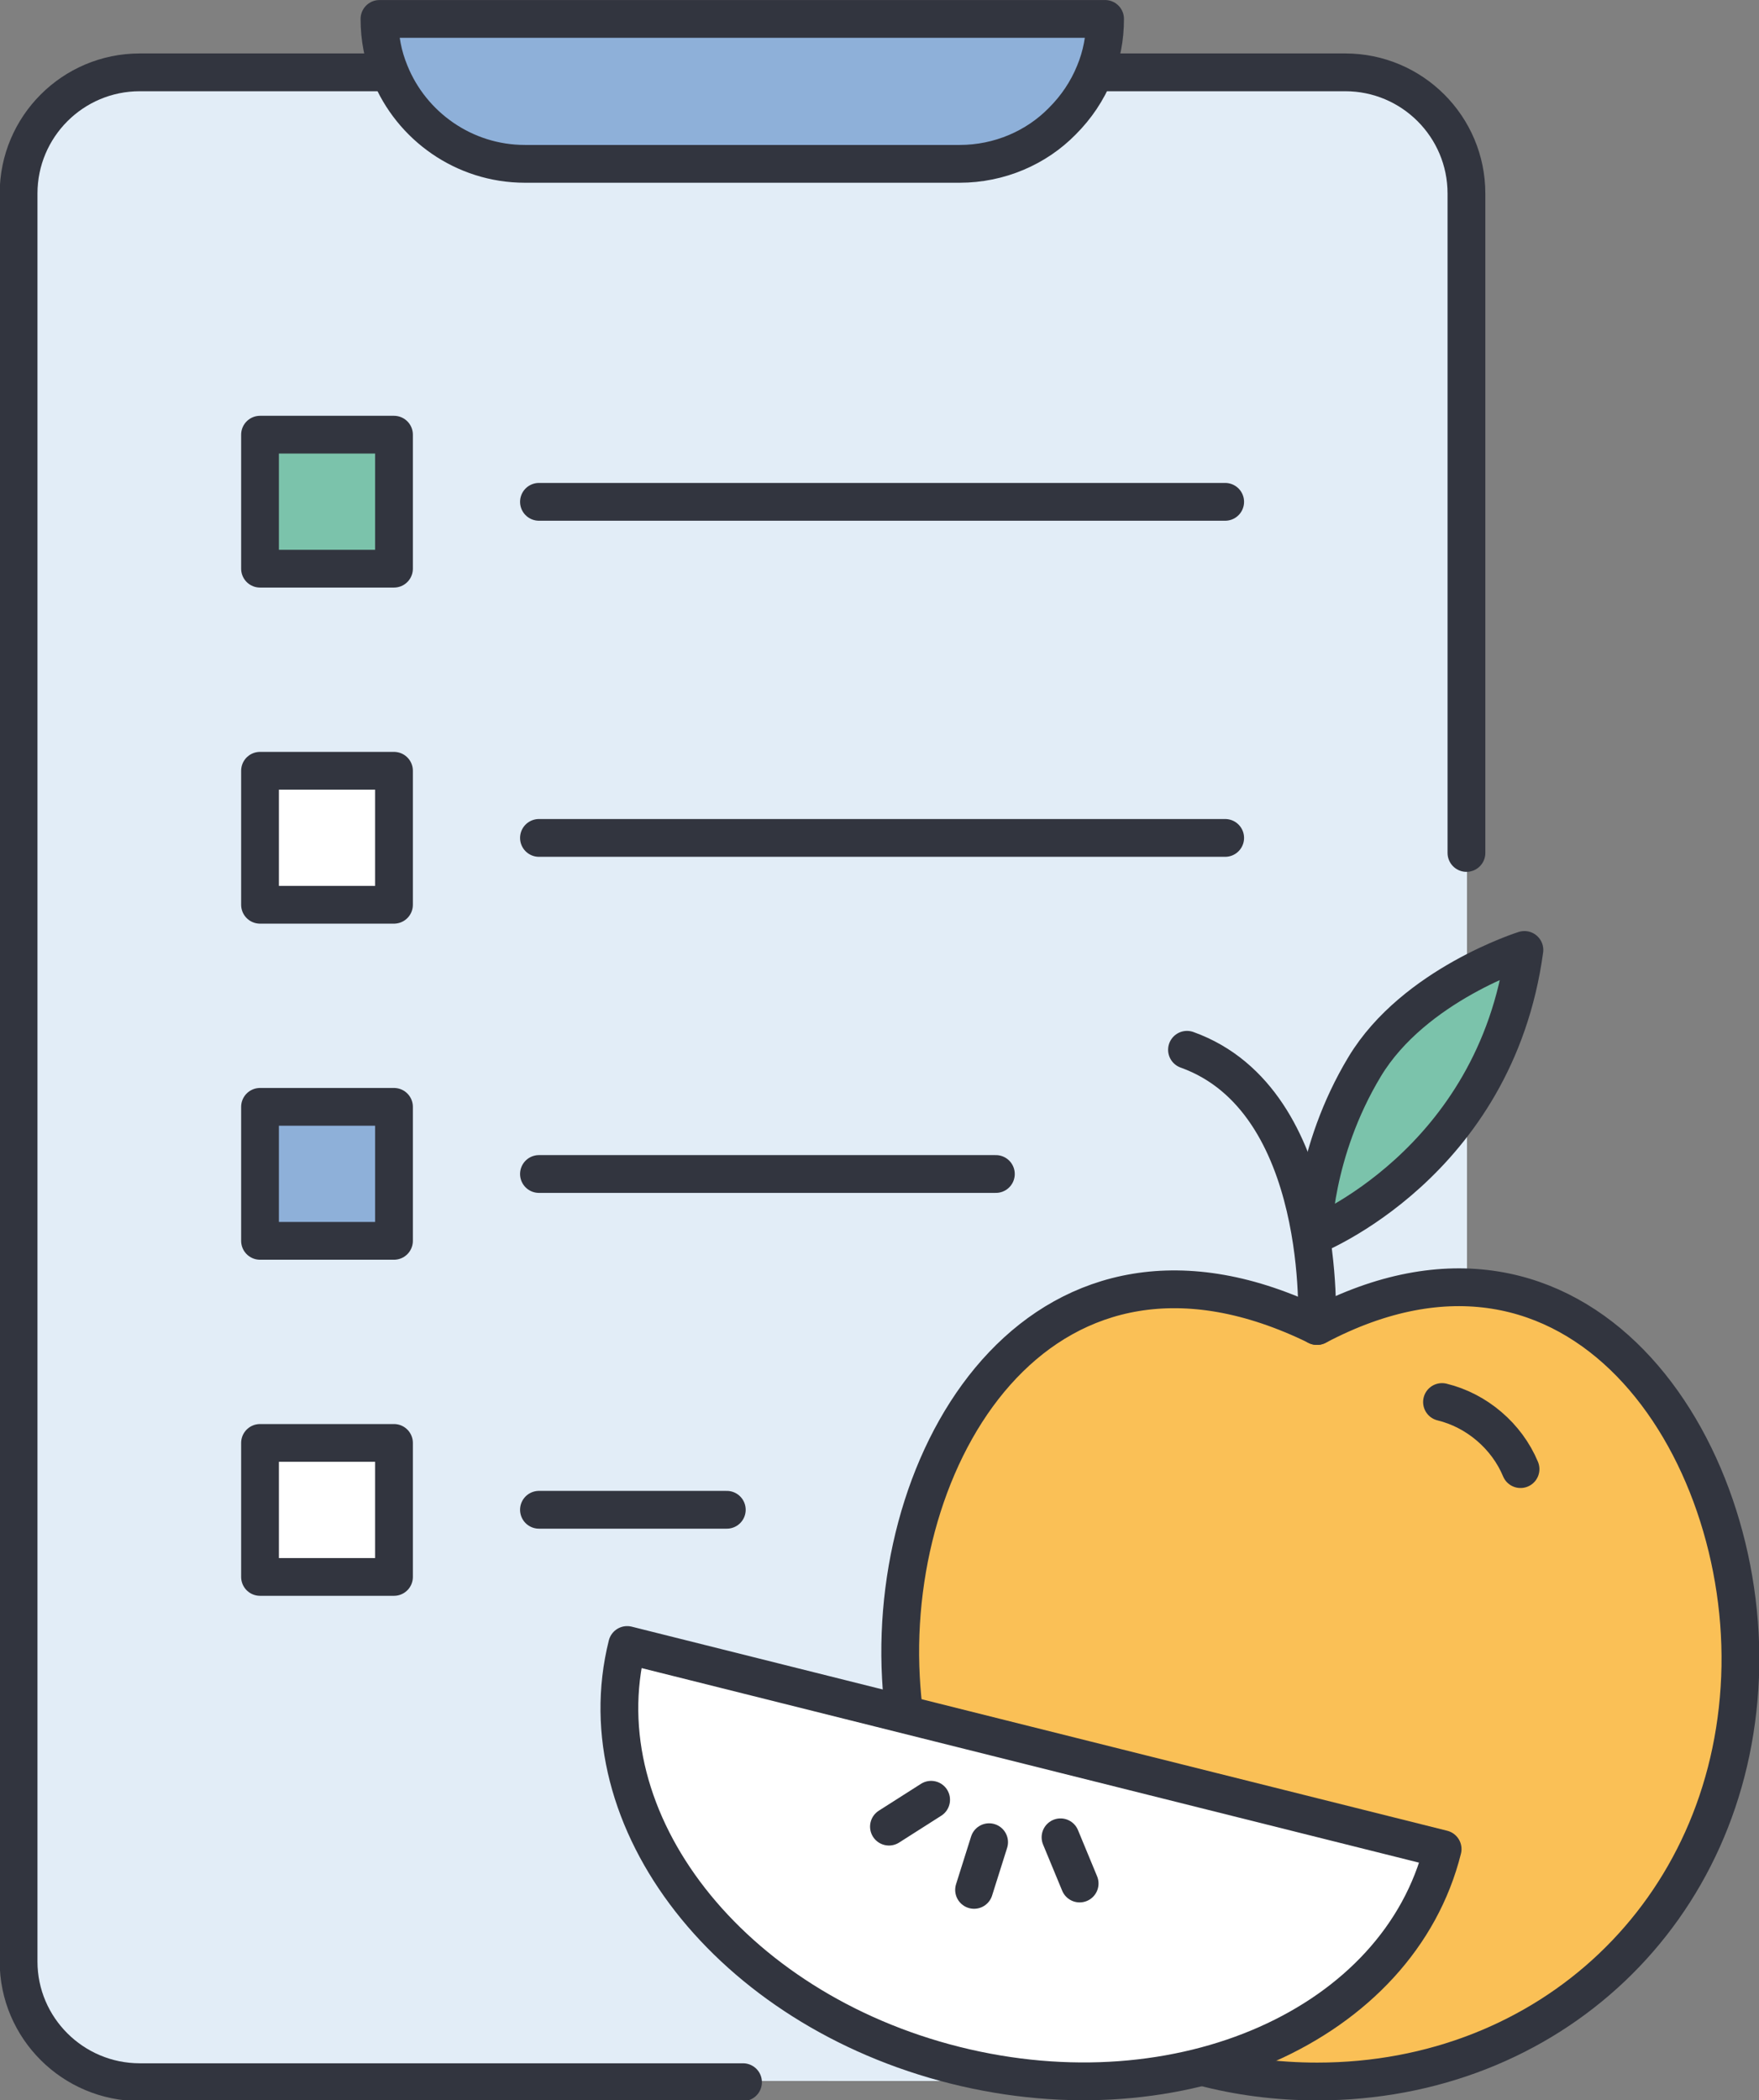 <?xml version="1.0" encoding="UTF-8"?>
<!-- Created with Inkscape (http://www.inkscape.org/) -->
<svg width="57.637mm" height="68.799mm" version="1.1" viewBox="0 0 57.637 68.799" xmlns="http://www.w3.org/2000/svg">
 <rect x="0" y="0" width="57.637" height="68.799" fill="#808080" stroke="none"/>
 <g transform="translate(-258.43 -176.61)">
  <g transform="matrix(.353 0 0 -.353 262.85 244.78)">
   <path d="m0 0c-5.934 0-10.79 4.854-10.79 10.789v164.94c0 5.959 4.831 10.79 10.79 10.79h112.86c5.959 0 10.79-4.831 10.79-10.79v-164.95c0-5.959-4.832-10.79-10.791-10.789-78.218 8e-3 -113.61 6e-3 -112.86 6e-3" fill="#e2edf7"/>
  </g>
  <g transform="matrix(.353 0 0 -.353 294.3 178.98)">
   <path d="m0 0h23.255c6.215 0 11.252-5.037 11.252-11.252v-61.191" fill="none" stroke="#32353f" stroke-linecap="round" stroke-linejoin="round" stroke-miterlimit="10" stroke-width="3.507"/>
  </g>
  <g transform="matrix(.353 0 0 -.353 271.22 178.98)">
   <path d="m0 0h-23.255c-6.216 0-11.253-5.037-11.253-11.252v-164.07c0-6.162 5.037-11.199 11.253-11.199h55.993" fill="none" stroke="#32353f" stroke-linecap="round" stroke-linejoin="round" stroke-miterlimit="10" stroke-width="3.507"/>
  </g>
  <g transform="matrix(.353 0 0 -.353 294.64 177.23)">
   <path d="m0 0c0-1.769-0.321-3.429-0.964-4.982-0.697-1.716-1.715-3.216-3.001-4.502-2.411-2.465-5.841-3.965-9.537-3.965h-40.349c-5.679 0-10.555 3.536-12.537 8.467-0.644 1.553-0.965 3.213-0.965 4.982z" fill="#8eb0d9"/>
   <path d="m0 0c0-1.769-0.321-3.429-0.964-4.982-0.697-1.716-1.715-3.216-3.001-4.502-2.411-2.465-5.841-3.965-9.537-3.965h-40.349c-5.679 0-10.555 3.536-12.537 8.467-0.644 1.553-0.965 3.213-0.965 4.982z" fill="none" stroke="#32353f" stroke-linecap="round" stroke-linejoin="round" stroke-miterlimit="10" stroke-width="3.507"/>
  </g>
  <g>
   <path d="m271.34 195.24h-4.39v-4.39h4.39z" fill="#7bc3ab"/>
   <path d="m271.34 206.25h-4.39v-4.39h4.39z" fill="#fff"/>
   <path d="m271.34 217.26h-4.39v-4.39h4.39z" fill="#8eb0d9"/>
   <path d="m271.34 228.27h-4.39v-4.39h4.39z" fill="#fff"/>
  </g>
  <path d="m271.34 195.24h-4.39v-4.39h4.39z" fill="none" stroke="#32353f" stroke-linecap="round" stroke-linejoin="round" stroke-miterlimit="10" stroke-width="1.237"/>
  <g transform="matrix(.353 0 0 -.353 276.09 193.05)">
   <path d="m0 0h63.697" fill="none" stroke="#32353f" stroke-linecap="round" stroke-linejoin="round" stroke-miterlimit="10" stroke-width="3.507"/>
  </g>
  <path d="m271.34 206.25h-4.39v-4.39h4.39z" fill="none" stroke="#32353f" stroke-linecap="round" stroke-linejoin="round" stroke-miterlimit="10" stroke-width="1.237"/>
  <g transform="matrix(.353 0 0 -.353 276.09 204.06)">
   <path d="m0 0h63.697" fill="none" stroke="#32353f" stroke-linecap="round" stroke-linejoin="round" stroke-miterlimit="10" stroke-width="3.507"/>
  </g>
  <path d="m271.34 217.26h-4.39v-4.39h4.39z" fill="none" stroke="#32353f" stroke-linecap="round" stroke-linejoin="round" stroke-miterlimit="10" stroke-width="1.237"/>
  <g transform="matrix(.353 0 0 -.353 276.09 215.07)">
   <path d="m0 0h42.412" fill="none" stroke="#32353f" stroke-linecap="round" stroke-linejoin="round" stroke-miterlimit="10" stroke-width="3.507"/>
  </g>
  <path d="m271.34 228.27h-4.39v-4.39h4.39z" fill="none" stroke="#32353f" stroke-linecap="round" stroke-linejoin="round" stroke-miterlimit="10" stroke-width="1.237"/>
  <g transform="matrix(.353 0 0 -.353 276.09 226.07)">
   <path d="m0 0h17.436" fill="none" stroke="#32353f" stroke-linecap="round" stroke-linejoin="round" stroke-miterlimit="10" stroke-width="3.507"/>
  </g>
  <g transform="matrix(.353 0 0 -.353 288.06 232.78)">
   <path d="m0 0c-0.145 1.134-0.25 2.287-0.312 3.458-1.155 21.479 13.495 44.919 38.629 32.605 24.285 12.817 40.15-11.113 39.265-32.605-0.898-21.774-17.732-37.507-39.242-37.507-3.751 0-7.335 0.472-10.7 1.367-13.787 3.669-25.824 18.531-27.64 32.682" fill="#fac056"/>
  </g>
  <g transform="matrix(.353 0 0 -.353 308.38 207.73)">
   <path d="m 0,0 c -2.704,-19.906 -19.639,-26.559 -19.639,-26.559 0,0 -0.006,7.737 4.816,15.735 C -10.236,-3.215 0,0 0,0" fill="#7bc3ab"/>
   <path d="m 0,0 c -2.704,-19.906 -19.639,-26.559 -19.639,-26.559 0,0 -0.006,7.737 4.816,15.735 C -10.236,-3.215 0,0 0,0 Z" fill="none" stroke="#32353f" stroke-linecap="round" stroke-linejoin="round" stroke-miterlimit="10" stroke-width="3.507"/>
  </g>
  <g transform="matrix(.353 0 0 -.353 301.58 220.05)">
   <path d="m0 0s1.119 20.914-12.056 25.635" fill="none" stroke="#32353f" stroke-linecap="round" stroke-linejoin="round" stroke-miterlimit="10" stroke-width="3.507"/>
  </g>
  <g transform="matrix(.353 0 0 -.353 305.68 222.54)">
   <path d="m0 0c3.223-0.779 6.015-3.164 7.289-6.226" fill="none" stroke="#32353f" stroke-linecap="round" stroke-linejoin="round" stroke-miterlimit="10" stroke-width="3.507"/>
  </g>
  <g transform="matrix(.353 0 0 -.353 288.06 232.78)">
   <path d="m0 0c-0.145 1.134-0.25 2.287-0.312 3.458-1.155 21.479 13.495 44.919 38.629 32.605 24.285 12.817 40.15-11.113 39.265-32.605-0.898-21.774-17.732-37.507-39.242-37.507-3.751 0-7.335 0.472-10.7 1.367" fill="none" stroke="#32353f" stroke-linecap="round" stroke-linejoin="round" stroke-miterlimit="10" stroke-width="3.507"/>
  </g>
  <g transform="matrix(.353 0 0 -.353 278.98 230.5)">
   <path d="m0 0c-4.082-16.312 9.555-33.775 30.457-39.005 20.903-5.23 41.157 3.753 45.238 20.066z" fill="#fff"/>
   <path d="m0 0c-4.082-16.312 9.555-33.775 30.457-39.005 20.903-5.23 41.157 3.753 45.238 20.066z" fill="none" stroke="#32353f" stroke-linecap="round" stroke-linejoin="round" stroke-miterlimit="10" stroke-width="3.507"/>
  </g>
  <g transform="matrix(.353 0 0 -.353 288.94 235.57)">
   <path d="m0 0c-1.304-0.831-2.609-1.662-3.914-2.493" fill="none" stroke="#32353f" stroke-linecap="round" stroke-linejoin="round" stroke-miterlimit="10" stroke-width="3.507"/>
  </g>
  <g transform="matrix(.353 0 0 -.353 290.84 236.96)">
   <path d="m0 0-1.396-4.425" fill="none" stroke="#32353f" stroke-linecap="round" stroke-linejoin="round" stroke-miterlimit="10" stroke-width="3.507"/>
  </g>
  <g transform="matrix(.353 0 0 -.353 293.18 236.8)">
   <path d="m0 0c0.592-1.429 1.184-2.857 1.775-4.287" fill="none" stroke="#32353f" stroke-linecap="round" stroke-linejoin="round" stroke-miterlimit="10" stroke-width="3.507"/>
  </g>
 </g>
</svg>
